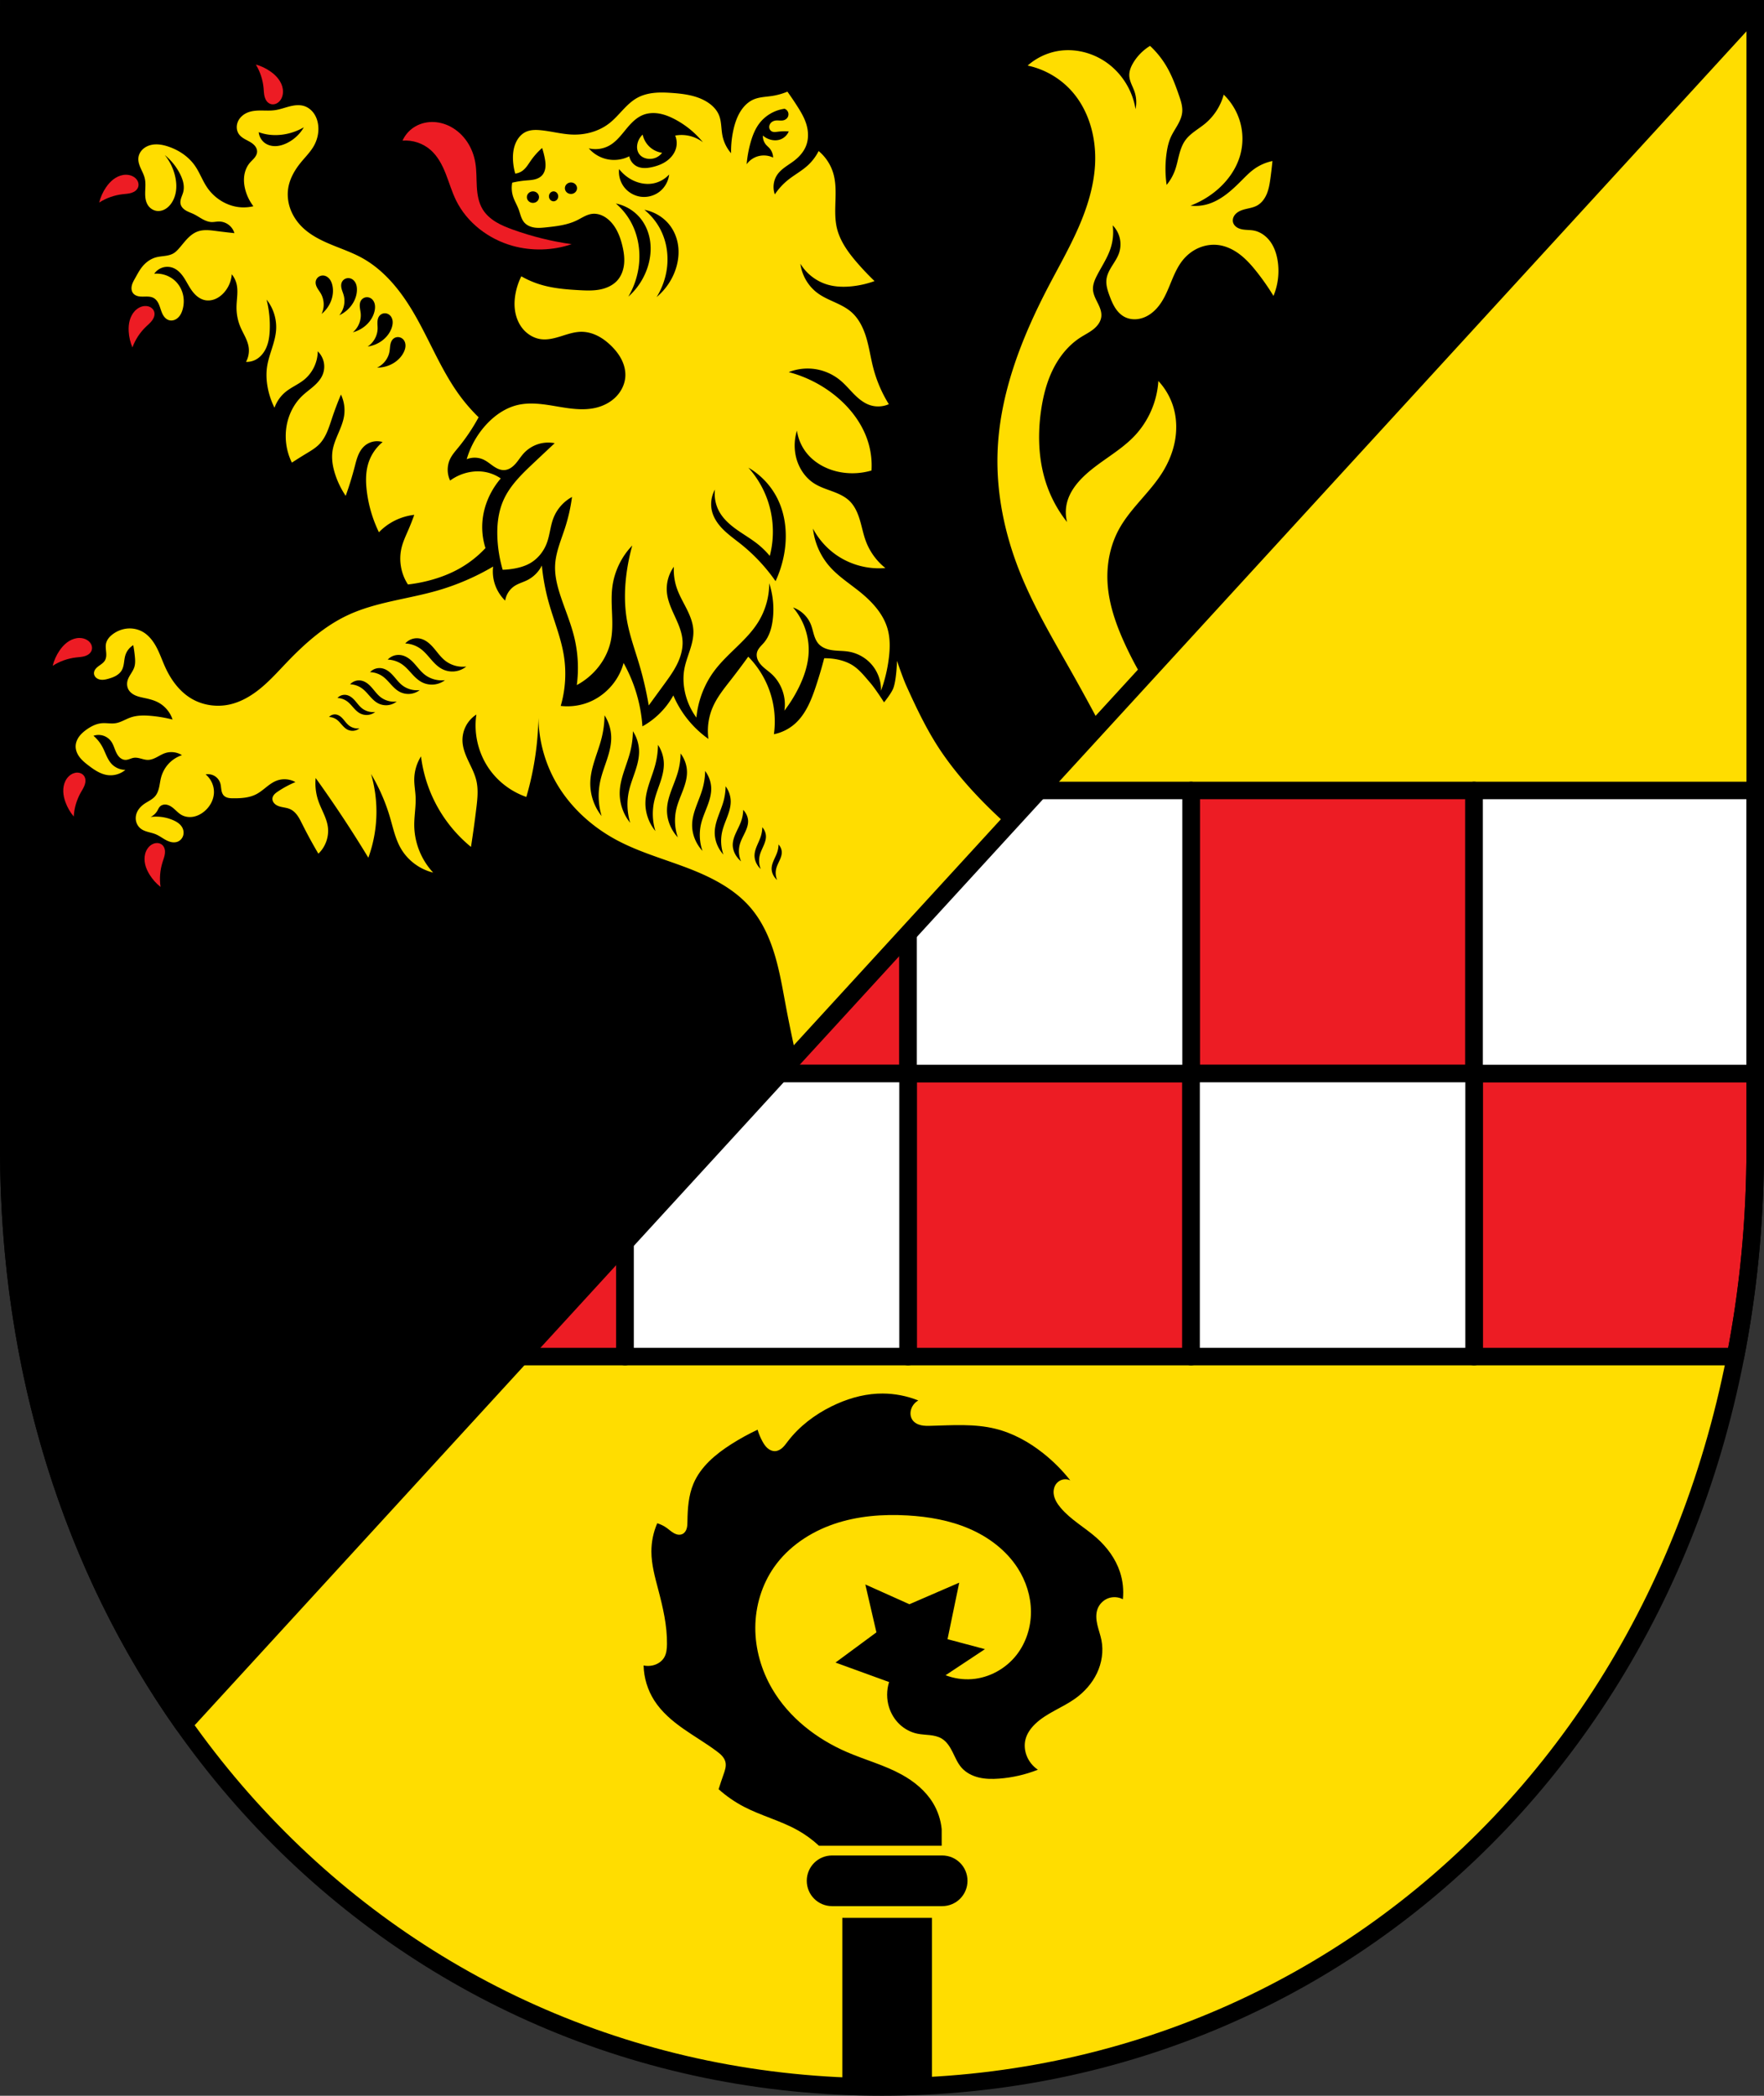 <?xml version="1.0" encoding="UTF-8" standalone="no"?>
<!-- Created with Inkscape (http://www.inkscape.org/) -->

<svg
   xmlns:dc="http://purl.org/dc/elements/1.1/"
   xmlns:cc="http://creativecommons.org/ns#"
   xmlns:rdf="http://www.w3.org/1999/02/22-rdf-syntax-ns#"
   xmlns:svg="http://www.w3.org/2000/svg"
   xmlns="http://www.w3.org/2000/svg"
   xmlns:sodipodi="http://sodipodi.sourceforge.net/DTD/sodipodi-0.dtd"
   xmlns:inkscape="http://www.inkscape.org/namespaces/inkscape"
   width="133.037mm"
   height="158.029mm"
   viewBox="0 0 133.037 158.029"
   version="1.1"
   id="svg865"
   inkscape:version="0.92.5 (2060ec1f9f, 2020-04-08)"
   sodipodi:docname="DEU_Belgweiler_COA.svg">
  <rect x="0" y="0" width="133.037" height="158.029" fill="#333333" stroke="none"/>
  <defs
     id="defs859">
    <inkscape:path-effect
       effect="spiro"
       id="path-effect3553"
       is_visible="true" />
    <inkscape:path-effect
       effect="spiro"
       id="path-effect3548"
       is_visible="true" />
    <inkscape:path-effect
       effect="spiro"
       id="path-effect3543"
       is_visible="true" />
    <inkscape:path-effect
       effect="spiro"
       id="path-effect3538"
       is_visible="true" />
    <inkscape:path-effect
       effect="spiro"
       id="path-effect3489"
       is_visible="true" />
    <inkscape:path-effect
       effect="spiro"
       id="path-effect3484"
       is_visible="true" />
    <inkscape:path-effect
       effect="spiro"
       id="path-effect3480"
       is_visible="true" />
    <inkscape:path-effect
       effect="spiro"
       id="path-effect3333"
       is_visible="true" />
    <inkscape:path-effect
       effect="spiro"
       id="path-effect3175"
       is_visible="true" />
    <inkscape:path-effect
       effect="spiro"
       id="path-effect3171"
       is_visible="true" />
    <inkscape:path-effect
       effect="spiro"
       id="path-effect3087"
       is_visible="true" />
    <inkscape:path-effect
       effect="spiro"
       id="path-effect3082"
       is_visible="true" />
    <inkscape:path-effect
       effect="spiro"
       id="path-effect3078"
       is_visible="true" />
    <inkscape:path-effect
       effect="spiro"
       id="path-effect3014"
       is_visible="true" />
    <inkscape:path-effect
       effect="spiro"
       id="path-effect2983"
       is_visible="true" />
    <inkscape:path-effect
       effect="spiro"
       id="path-effect2927"
       is_visible="true" />
    <inkscape:path-effect
       effect="spiro"
       id="path-effect2906"
       is_visible="true" />
    <inkscape:path-effect
       effect="spiro"
       id="path-effect3644"
       is_visible="true" />
    <inkscape:path-effect
       effect="spiro"
       id="path-effect3636"
       is_visible="true" />
    <inkscape:path-effect
       effect="spiro"
       id="path-effect3544"
       is_visible="true" />
    <inkscape:path-effect
       effect="spiro"
       id="path-effect3466"
       is_visible="true" />
    <inkscape:path-effect
       effect="spiro"
       id="path-effect3544-2"
       is_visible="true" />
    <inkscape:path-effect
       effect="spiro"
       id="path-effect3644-8"
       is_visible="true" />
    <inkscape:path-effect
       effect="spiro"
       id="path-effect3644-3"
       is_visible="true" />
    <inkscape:path-effect
       effect="spiro"
       id="path-effect3636-0"
       is_visible="true" />
    <inkscape:path-effect
       effect="spiro"
       id="path-effect1727-0-1"
       is_visible="true" />
    <inkscape:path-effect
       effect="spiro"
       id="path-effect1731-8-3"
       is_visible="true" />
    <inkscape:path-effect
       effect="spiro"
       id="path-effect1727-3"
       is_visible="true" />
    <inkscape:path-effect
       effect="spiro"
       id="path-effect1731-7"
       is_visible="true" />
    <inkscape:path-effect
       effect="spiro"
       id="path-effect841-8"
       is_visible="true" />
    <inkscape:path-effect
       effect="skeletal"
       id="path-effect6414"
       is_visible="true"
       lpeversion="1"
       pattern="m 26507.414,27761.564 c 0,-13.157 10.678,-23.835 23.835,-23.835 13.157,0 23.835,10.678 23.835,23.835 0,13.157 -10.678,23.835 -23.835,23.835 -13.157,0 -23.835,-10.678 -23.835,-23.835 z"
       copytype="single_stretched"
       prop_scale="0.08"
       scale_y_rel="false"
       spacing="0"
       normal_offset="0"
       tang_offset="0"
       prop_units="false"
       vertical_pattern="false"
       hide_knot="false"
       fuse_tolerance="0" />
    <inkscape:path-effect
       effect="spiro"
       id="path-effect2927-0"
       is_visible="true" />
    <inkscape:path-effect
       effect="spiro"
       id="path-effect2983-6"
       is_visible="true" />
    <inkscape:path-effect
       effect="spiro"
       id="path-effect2983-2"
       is_visible="true" />
    <inkscape:path-effect
       effect="spiro"
       id="path-effect2983-64"
       is_visible="true" />
    <inkscape:path-effect
       effect="spiro"
       id="path-effect2983-3"
       is_visible="true" />
    <inkscape:path-effect
       effect="spiro"
       id="path-effect2983-4"
       is_visible="true" />
    <inkscape:path-effect
       effect="spiro"
       id="path-effect3087-9"
       is_visible="true" />
    <inkscape:path-effect
       effect="spiro"
       id="path-effect3087-91"
       is_visible="true" />
    <inkscape:path-effect
       effect="spiro"
       id="path-effect3087-8"
       is_visible="true" />
    <inkscape:path-effect
       effect="spiro"
       id="path-effect3087-4"
       is_visible="true" />
    <inkscape:path-effect
       effect="spiro"
       id="path-effect3175-4"
       is_visible="true" />
    <inkscape:path-effect
       effect="spiro"
       id="path-effect3175-4-4"
       is_visible="true" />
    <inkscape:path-effect
       effect="spiro"
       id="path-effect3175-4-4-2"
       is_visible="true" />
    <inkscape:path-effect
       effect="spiro"
       id="path-effect3175-4-4-2-3"
       is_visible="true" />
    <inkscape:path-effect
       effect="spiro"
       id="path-effect3175-4-4-2-3-0"
       is_visible="true" />
    <inkscape:path-effect
       effect="spiro"
       id="path-effect3175-4-4-2-3-0-6"
       is_visible="true" />
    <inkscape:path-effect
       effect="spiro"
       id="path-effect3175-4-4-2-3-0-6-5"
       is_visible="true" />
    <inkscape:path-effect
       effect="spiro"
       id="path-effect3175-4-4-2-3-0-6-5-8"
       is_visible="true" />
    <inkscape:path-effect
       effect="spiro"
       id="path-effect3333-7"
       is_visible="true" />
    <inkscape:path-effect
       effect="spiro"
       id="path-effect3333-7-4"
       is_visible="true" />
    <inkscape:path-effect
       effect="spiro"
       id="path-effect3333-7-4-0"
       is_visible="true" />
    <inkscape:path-effect
       effect="spiro"
       id="path-effect3333-7-4-0-6"
       is_visible="true" />
    <inkscape:path-effect
       effect="spiro"
       id="path-effect3333-7-4-0-6-8"
       is_visible="true" />
    <inkscape:path-effect
       effect="spiro"
       id="path-effect3489-1"
       is_visible="true" />
  </defs>
  <sodipodi:namedview
     id="base"
     pagecolor="#ffffff"
     bordercolor="#666666"
     borderopacity="1.0"
     inkscape:pageopacity="0.0"
     inkscape:pageshadow="2"
     inkscape:zoom="1.3276963"
     inkscape:cx="251.4085"
     inkscape:cy="298.63758"
     inkscape:document-units="mm"
     inkscape:current-layer="layer1"
     showgrid="false"
     inkscape:window-width="1920"
     inkscape:window-height="1046"
     inkscape:window-x="-11"
     inkscape:window-y="-11"
     inkscape:window-maximized="1"
     fit-margin-top="0"
     fit-margin-left="0"
     fit-margin-right="0"
     fit-margin-bottom="0"
     inkscape:snap-global="false"
     inkscape:snap-midpoints="true"
     inkscape:snap-smooth-nodes="true" />
  <g
     inkscape:label="Ebene 1"
     inkscape:groupmode="layer"
     id="layer1"
     transform="translate(-7.151,170.728)">
    <path
       style="opacity:1;fill:#ffdd00;fill-opacity:1;fill-rule:evenodd;stroke:none;stroke-width:1.323;stroke-linecap:round;stroke-linejoin:miter;stroke-miterlimit:4;stroke-dasharray:none;stroke-opacity:1;paint-order:fill markers stroke"
       d="m 7.813,-170.066 v 85.912 c 0,41.282 29.372,70.794 65.857,70.794 36.485,0 65.857,-29.511 65.857,-70.794 v -85.912 z"
       id="rect953-9-2"
       inkscape:connector-curvature="0"
       sodipodi:nodetypes="cssscc" />
    <g
       id="g2898">
      <path
         id="rect2773-9"
         d="m 54.291,-111.124 v 21.344 h 21.344 v -21.344 z m 21.344,21.344 v 21.344 H 96.979 v -21.344 z m 21.344,0 h 21.344 v -21.344 H 96.979 Z m 21.344,0 v 21.344 h 19.709 c 0.976,-5.007 1.494,-10.257 1.494,-15.717 v -5.627 z m -64.032,0 H 32.947 v 21.344 h 21.344 z"
         style="opacity:1;fill:#ed1c24;fill-opacity:1;fill-rule:evenodd;stroke:#000000;stroke-width:1.323;stroke-linecap:round;stroke-linejoin:round;stroke-miterlimit:4;stroke-dasharray:none;stroke-dashoffset:0;stroke-opacity:1;paint-order:normal"
         inkscape:connector-curvature="0" />
      <path
         id="rect2773-0-8"
         d="m 32.947,-111.124 v 21.344 h 21.344 v -21.344 z m 21.344,21.344 v 21.344 h 21.344 v -21.344 z m 21.344,0 H 96.979 v -21.344 H 75.635 Z m 21.344,0 v 21.344 h 21.344 v -21.344 z m 21.344,0 h 21.204 v -21.344 H 118.323 Z"
         style="opacity:1;fill:#ffffff;fill-opacity:1;fill-rule:evenodd;stroke:#000000;stroke-width:1.323;stroke-linecap:round;stroke-linejoin:round;stroke-miterlimit:4;stroke-dasharray:none;stroke-dashoffset:0;stroke-opacity:1;paint-order:normal"
         inkscape:connector-curvature="0" />
    </g>
    <path
       style="fill:#000000;stroke:none;stroke-width:1.323;stroke-linecap:butt;stroke-linejoin:round;stroke-miterlimit:4;stroke-dasharray:none;stroke-opacity:1"
       d="m 7.813,-170.066 v 85.913 c 0,16.852 4.896,31.74 13.171,43.462 L 139.527,-170.066 Z"
       id="path2740-9"
       inkscape:connector-curvature="0" />
    <path
       style="fill:#ffdd00;fill-opacity:1;stroke:none;stroke-width:1px;stroke-linecap:butt;stroke-linejoin:miter;stroke-opacity:1"
       d="M 327.299 13.055 C 325.379 14.223 323.743 15.857 322.574 17.777 C 321.868 18.938 321.32 20.258 321.395 21.615 C 321.437 22.396 321.684 23.151 321.979 23.875 C 322.273 24.599 322.616 25.303 322.869 26.043 C 323.419 27.648 323.524 29.404 323.166 31.062 C 322.335 25.77 319.28 20.861 314.898 17.777 C 310.912 14.972 305.826 13.693 301.023 14.529 C 297.861 15.08 294.861 16.529 292.463 18.662 C 297.059 19.632 301.343 22.036 304.566 25.453 C 309.834 31.036 312.043 39.041 311.652 46.707 C 311.333 52.967 309.424 59.054 306.908 64.795 C 304.392 70.536 301.268 75.987 298.367 81.543 C 290.682 96.265 284.459 112.178 283.902 128.775 C 283.517 140.256 285.88 151.746 290.102 162.43 C 294.051 172.426 299.58 181.705 304.861 191.066 C 307.755 196.196 310.576 201.366 313.332 206.57 L 325.465 193.328 C 323.54 190.111 321.782 186.795 320.213 183.391 C 317.629 177.783 315.522 171.843 315.195 165.678 C 314.92 160.485 315.955 155.188 318.441 150.621 C 321.704 144.63 327.237 140.177 330.84 134.385 C 332.497 131.721 333.733 128.781 334.336 125.703 C 334.939 122.625 334.9 119.407 334.088 116.377 C 333.293 113.411 331.758 110.648 329.66 108.406 C 329.315 114.199 326.864 119.844 322.869 124.053 C 318.525 128.63 312.588 131.415 308.109 135.861 C 306.109 137.847 304.389 140.219 303.682 142.947 C 303.207 144.777 303.207 146.725 303.682 148.555 C 301.289 145.539 299.387 142.135 298.072 138.518 C 295.552 131.581 295.232 123.975 296.301 116.672 C 296.886 112.671 297.89 108.7 299.688 105.078 C 301.485 101.456 304.113 98.187 307.52 96.008 C 308.738 95.228 310.051 94.59 311.18 93.686 C 311.744 93.234 312.259 92.715 312.66 92.113 C 313.061 91.511 313.345 90.822 313.424 90.104 C 313.498 89.431 313.393 88.747 313.195 88.1 C 312.998 87.452 312.709 86.835 312.408 86.229 C 311.807 85.015 311.142 83.779 311.062 82.428 C 310.977 80.979 311.575 79.583 312.242 78.295 C 313.56 75.751 315.201 73.346 316.08 70.619 C 316.753 68.533 316.955 66.298 316.67 64.125 C 317.677 65.146 318.39 66.455 318.701 67.855 C 319.012 69.256 318.922 70.744 318.441 72.096 C 317.982 73.39 317.188 74.534 316.465 75.701 C 315.741 76.869 315.067 78.114 314.898 79.477 C 314.7 81.082 315.219 82.683 315.785 84.199 C 316.215 85.349 316.68 86.496 317.334 87.535 C 317.988 88.574 318.844 89.509 319.918 90.104 C 320.834 90.611 321.888 90.855 322.936 90.85 C 323.983 90.844 325.023 90.591 325.977 90.158 C 327.884 89.292 329.407 87.73 330.545 85.971 C 331.78 84.061 332.596 81.919 333.467 79.818 C 334.337 77.718 335.289 75.614 336.744 73.867 C 337.953 72.417 339.499 71.241 341.238 70.508 C 342.978 69.774 344.909 69.489 346.781 69.734 C 349.045 70.031 351.162 71.088 352.967 72.486 C 354.772 73.885 356.29 75.618 357.705 77.41 C 359.415 79.575 360.992 81.843 362.428 84.199 C 363.738 81.048 364.152 77.531 363.609 74.162 C 363.3 72.245 362.673 70.35 361.539 68.773 C 360.405 67.197 358.727 65.961 356.818 65.602 C 355.704 65.391 354.548 65.48 353.438 65.248 C 352.882 65.132 352.338 64.933 351.879 64.6 C 351.42 64.266 351.051 63.79 350.914 63.24 C 350.822 62.87 350.837 62.477 350.938 62.109 C 351.038 61.742 351.223 61.4 351.463 61.104 C 351.943 60.511 352.625 60.109 353.338 59.84 C 354.764 59.301 356.361 59.236 357.705 58.516 C 359.016 57.813 359.952 56.545 360.523 55.172 C 361.095 53.799 361.336 52.313 361.543 50.84 C 361.777 49.172 361.973 47.499 362.133 45.822 C 360.22 46.217 358.393 47.028 356.818 48.184 C 355.638 49.05 354.606 50.1 353.572 51.137 C 352.079 52.634 350.565 54.12 348.871 55.387 C 347.177 56.653 345.29 57.7 343.24 58.221 C 341.798 58.587 340.288 58.687 338.811 58.516 C 341.251 57.59 343.55 56.291 345.602 54.678 C 349.05 51.966 351.821 48.282 352.98 44.051 C 353.796 41.073 353.793 37.877 352.98 34.898 C 352.158 31.883 350.508 29.097 348.258 26.928 C 347.395 30.142 345.509 33.076 342.943 35.195 C 341.051 36.759 338.769 37.926 337.336 39.918 C 336.45 41.15 335.952 42.617 335.568 44.086 C 335.185 45.554 334.901 47.052 334.383 48.479 C 333.838 49.977 333.036 51.381 332.021 52.611 C 331.581 49.582 331.581 46.49 332.021 43.461 C 332.242 41.944 332.577 40.432 333.203 39.033 C 333.738 37.839 334.475 36.748 335.119 35.609 C 335.763 34.47 336.323 33.25 336.449 31.947 C 336.605 30.34 336.091 28.751 335.564 27.225 C 334.586 24.386 333.535 21.55 332.021 18.957 C 330.746 16.772 329.15 14.778 327.299 13.055 z M 224.096 26.082 C 222.673 26.671 221.179 27.086 219.656 27.314 C 217.912 27.577 216.095 27.604 214.475 28.301 C 212.453 29.17 210.975 30.999 210.035 32.988 C 209.406 34.32 208.984 35.741 208.678 37.182 C 208.229 39.287 208.022 41.444 208.061 43.596 C 206.816 42.164 205.956 40.401 205.594 38.539 C 205.218 36.609 205.36 34.559 204.607 32.742 C 203.962 31.184 202.703 29.941 201.277 29.041 C 198.337 27.186 194.755 26.698 191.287 26.451 C 189.608 26.332 187.918 26.259 186.242 26.424 C 184.567 26.59 182.899 27.003 181.42 27.807 C 179.829 28.672 178.509 29.955 177.268 31.273 C 176.026 32.592 174.83 33.97 173.402 35.084 C 170.462 37.378 166.645 38.421 162.918 38.291 C 159.888 38.186 156.931 37.349 153.914 37.057 C 152.454 36.915 150.919 36.915 149.598 37.551 C 148.198 38.224 147.195 39.555 146.637 41.004 C 146.036 42.563 145.901 44.271 146.021 45.938 C 146.106 47.106 146.311 48.265 146.637 49.391 C 147.342 49.312 148.028 49.055 148.611 48.65 C 149.673 47.913 150.338 46.751 151.078 45.691 C 151.997 44.375 153.077 43.17 154.285 42.113 C 154.59 43.042 154.838 43.991 155.025 44.951 C 155.196 45.826 155.317 46.721 155.221 47.607 C 155.124 48.494 154.793 49.378 154.162 50.008 C 153.588 50.581 152.806 50.909 152.014 51.084 C 151.221 51.259 150.406 51.294 149.598 51.365 C 148.311 51.479 147.031 51.683 145.773 51.98 C 145.528 53.289 145.615 54.66 146.021 55.928 C 146.432 57.209 147.157 58.368 147.625 59.629 C 147.861 60.264 148.029 60.921 148.258 61.559 C 148.486 62.196 148.781 62.82 149.229 63.328 C 149.967 64.166 151.071 64.611 152.178 64.764 C 153.284 64.916 154.407 64.803 155.518 64.686 C 158.469 64.373 161.484 64.011 164.152 62.711 C 164.86 62.366 165.535 61.96 166.24 61.609 C 166.945 61.259 167.688 60.962 168.469 60.861 C 169.369 60.745 170.293 60.895 171.135 61.234 C 171.977 61.572 172.739 62.092 173.402 62.711 C 175.395 64.568 176.462 67.218 177.104 69.865 C 177.51 71.543 177.772 73.276 177.621 74.996 C 177.47 76.716 176.882 78.432 175.746 79.732 C 174.471 81.193 172.597 82.031 170.691 82.391 C 168.786 82.751 166.829 82.675 164.893 82.57 C 161.15 82.367 157.377 82.057 153.791 80.967 C 151.902 80.393 150.077 79.605 148.363 78.623 C 147.624 80.105 147.085 81.686 146.762 83.311 C 146.427 84.997 146.326 86.74 146.584 88.439 C 146.842 90.139 147.466 91.796 148.488 93.178 C 149.785 94.93 151.754 96.214 153.914 96.508 C 155.873 96.775 157.847 96.243 159.734 95.654 C 161.622 95.065 163.531 94.406 165.508 94.41 C 167.092 94.414 168.661 94.851 170.076 95.562 C 171.492 96.274 172.761 97.252 173.896 98.357 C 175.086 99.515 176.143 100.827 176.889 102.311 C 177.634 103.794 178.059 105.458 177.967 107.115 C 177.846 109.278 176.833 111.348 175.316 112.895 C 173.8 114.441 171.806 115.477 169.703 115.996 C 166.042 116.9 162.196 116.275 158.479 115.643 C 154.761 115.01 150.921 114.375 147.254 115.256 C 143.924 116.056 140.977 118.073 138.621 120.559 C 135.923 123.406 133.917 126.906 132.824 130.674 C 134.351 130.047 136.14 130.092 137.633 130.797 C 138.648 131.276 139.506 132.028 140.434 132.66 C 140.898 132.976 141.385 133.265 141.908 133.469 C 142.431 133.672 142.994 133.791 143.555 133.758 C 144.171 133.72 144.768 133.503 145.295 133.182 C 145.822 132.861 146.281 132.44 146.693 131.98 C 147.517 131.062 148.156 129.99 148.98 129.072 C 150.071 127.858 151.481 126.932 153.029 126.416 C 154.577 125.9 156.26 125.794 157.861 126.111 C 155.842 127.997 153.828 129.888 151.818 131.785 C 148.522 134.896 145.159 138.133 143.307 142.27 C 141.745 145.758 141.367 149.676 141.58 153.492 C 141.743 156.414 142.241 159.318 143.061 162.127 C 144.219 162.093 145.375 161.969 146.514 161.756 C 148.016 161.474 149.503 161.033 150.832 160.277 C 153.06 159.011 154.754 156.885 155.641 154.48 C 156.48 152.204 156.623 149.714 157.492 147.449 C 158.472 144.894 160.388 142.71 162.795 141.406 C 162.401 144.377 161.74 147.31 160.822 150.162 C 159.697 153.658 158.172 157.102 157.984 160.77 C 157.828 163.832 158.62 166.863 159.588 169.773 C 160.861 173.599 162.452 177.328 163.412 181.244 C 164.506 185.709 164.759 190.379 164.152 194.936 C 166.305 193.784 168.24 192.227 169.826 190.371 C 171.733 188.141 173.136 185.466 173.773 182.602 C 174.902 177.531 173.615 172.215 174.266 167.061 C 174.823 162.643 176.846 158.423 179.939 155.221 C 179.308 157.49 178.813 159.798 178.459 162.127 C 177.727 166.945 177.603 171.884 178.459 176.682 C 179.209 180.888 180.698 184.92 181.914 189.016 C 183.056 192.861 183.962 196.776 184.627 200.732 C 186.065 198.758 187.503 196.785 188.943 194.812 C 190.302 192.951 191.67 191.078 192.691 189.012 C 193.713 186.946 194.38 184.656 194.248 182.355 C 194.109 179.947 193.114 177.681 192.109 175.488 C 191.104 173.296 190.058 171.063 189.807 168.664 C 189.535 166.068 190.253 163.38 191.781 161.264 C 191.664 163.349 191.959 165.456 192.645 167.43 C 193.352 169.466 194.459 171.336 195.424 173.264 C 196.389 175.192 197.227 177.241 197.33 179.395 C 197.421 181.301 196.931 183.187 196.344 185.004 C 195.757 186.82 195.067 188.615 194.74 190.496 C 194.429 192.287 194.455 194.127 194.74 195.922 C 195.214 198.898 196.408 201.757 198.193 204.186 C 198.442 201.606 199.069 199.063 200.045 196.662 C 200.844 194.696 201.876 192.825 203.127 191.111 C 206.879 185.974 212.501 182.347 215.832 176.928 C 217.848 173.648 218.929 169.801 218.916 165.951 C 220.016 169.315 220.356 172.924 219.902 176.434 C 219.605 178.737 218.931 181.07 217.436 182.848 C 217.072 183.28 216.665 183.673 216.303 184.105 C 215.94 184.538 215.619 185.02 215.463 185.562 C 215.282 186.192 215.336 186.874 215.551 187.492 C 215.766 188.11 216.136 188.667 216.57 189.156 C 217.439 190.135 218.56 190.851 219.531 191.729 C 222.399 194.317 223.84 198.398 223.232 202.213 C 224.858 200.103 226.265 197.827 227.426 195.43 C 228.905 192.374 229.99 189.077 230.139 185.686 C 230.341 181.056 228.72 176.371 225.699 172.857 C 227.967 173.641 229.86 175.442 230.756 177.668 C 231.131 178.6 231.336 179.59 231.625 180.553 C 231.914 181.515 232.302 182.474 232.977 183.219 C 233.488 183.783 234.147 184.202 234.852 184.49 C 235.556 184.779 236.307 184.941 237.062 185.039 C 238.573 185.235 240.109 185.179 241.609 185.438 C 244.181 185.881 246.579 187.277 248.236 189.293 C 249.894 191.309 250.8 193.93 250.738 196.539 C 251.821 193.552 252.566 190.443 252.957 187.289 C 253.304 184.493 253.366 181.609 252.588 178.9 C 251.344 174.571 248.086 171.111 244.57 168.295 C 241.673 165.974 238.5 163.939 236.061 161.141 C 233.455 158.152 231.795 154.352 231.373 150.41 C 232.95 153.402 235.255 156.005 238.033 157.934 C 242.062 160.73 247.085 162.063 251.971 161.633 C 249.476 159.647 247.535 156.973 246.42 153.986 C 245.689 152.028 245.311 149.957 244.709 147.955 C 244.107 145.953 243.243 143.963 241.734 142.516 C 240.387 141.222 238.626 140.458 236.875 139.807 C 235.124 139.156 233.32 138.582 231.742 137.582 C 228.961 135.819 227.091 132.792 226.439 129.564 C 225.97 127.24 226.098 124.798 226.809 122.535 C 227.126 124.767 228.029 126.912 229.4 128.701 C 231.762 131.784 235.443 133.705 239.268 134.375 C 242.173 134.884 245.194 134.713 248.023 133.881 C 248.187 131.267 247.894 128.626 247.16 126.111 C 245.589 120.729 242.031 116.06 237.664 112.543 C 233.798 109.429 229.268 107.144 224.467 105.883 C 226.885 104.929 229.558 104.637 232.125 105.047 C 234.692 105.457 237.142 106.567 239.143 108.227 C 240.559 109.402 241.74 110.831 243.035 112.139 C 244.33 113.447 245.789 114.664 247.531 115.258 C 249.286 115.856 251.264 115.764 252.957 115.01 C 250.965 111.807 249.463 108.302 248.518 104.65 C 247.789 101.838 247.39 98.945 246.564 96.16 C 245.739 93.375 244.427 90.635 242.227 88.738 C 240.849 87.551 239.189 86.75 237.535 85.994 C 235.881 85.239 234.199 84.508 232.73 83.436 C 230.037 81.468 228.208 78.359 227.797 75.049 C 229.501 77.872 232.283 80.026 235.443 80.969 C 237.709 81.645 240.123 81.709 242.475 81.461 C 244.662 81.23 246.819 80.733 248.887 79.982 C 247.211 78.368 245.605 76.678 244.076 74.924 C 241.483 71.949 239.048 68.655 238.156 64.811 C 237.572 62.293 237.684 59.673 237.764 57.09 C 237.844 54.507 237.884 51.876 237.17 49.393 C 236.453 46.901 234.972 44.634 232.977 42.979 C 232.182 44.56 231.088 45.99 229.77 47.172 C 228.06 48.704 226.005 49.8 224.219 51.242 C 222.787 52.399 221.535 53.777 220.52 55.312 C 219.83 53.452 220.116 51.26 221.26 49.639 C 221.861 48.787 222.668 48.104 223.512 47.492 C 224.356 46.88 225.244 46.332 226.068 45.693 C 227.497 44.587 228.741 43.182 229.4 41.5 C 230.196 39.469 230.083 37.158 229.4 35.086 C 228.835 33.37 227.904 31.8 226.934 30.275 C 226.027 28.851 225.08 27.453 224.096 26.082 z M 84.443 29.941 C 83.738 29.983 83.029 30.119 82.346 30.295 C 80.978 30.647 79.644 31.151 78.246 31.35 C 76.976 31.53 75.687 31.454 74.404 31.447 C 73.122 31.44 71.815 31.511 70.615 31.965 C 69.385 32.43 68.29 33.326 67.746 34.523 C 67.474 35.122 67.343 35.788 67.391 36.443 C 67.439 37.099 67.667 37.744 68.062 38.27 C 68.435 38.765 68.943 39.144 69.475 39.463 C 70.006 39.782 70.568 40.046 71.104 40.357 C 71.639 40.669 72.155 41.033 72.547 41.514 C 72.938 41.994 73.198 42.604 73.166 43.223 C 73.133 43.867 72.793 44.46 72.381 44.957 C 71.969 45.454 71.479 45.881 71.064 46.375 C 70.184 47.424 69.67 48.756 69.5 50.115 C 69.33 51.475 69.494 52.863 69.863 54.182 C 70.319 55.807 71.088 57.344 72.115 58.684 C 70.939 58.966 69.72 59.069 68.514 58.984 C 64.667 58.716 61.053 56.483 58.906 53.279 C 57.596 51.324 56.805 49.052 55.453 47.125 C 53.653 44.559 50.916 42.73 47.947 41.723 C 46.291 41.16 44.483 40.841 42.795 41.297 C 41.951 41.525 41.153 41.949 40.535 42.568 C 39.917 43.187 39.487 44.006 39.391 44.875 C 39.276 45.9 39.62 46.92 40.037 47.863 C 40.455 48.807 40.956 49.724 41.193 50.729 C 41.492 51.995 41.352 53.316 41.32 54.617 C 41.304 55.268 41.315 55.923 41.424 56.564 C 41.532 57.206 41.741 57.838 42.094 58.385 C 42.686 59.304 43.705 59.949 44.795 60.035 C 45.565 60.096 46.344 59.885 47.014 59.5 C 47.683 59.114 48.248 58.56 48.699 57.934 C 49.462 56.875 49.913 55.611 50.088 54.318 C 50.262 53.026 50.165 51.704 49.898 50.428 C 49.418 48.127 48.38 45.946 46.896 44.123 C 48.708 45.589 50.203 47.445 51.25 49.527 C 51.646 50.316 51.981 51.142 52.162 52.006 C 52.343 52.87 52.367 53.775 52.15 54.631 C 52.004 55.21 51.75 55.755 51.564 56.322 C 51.379 56.89 51.263 57.503 51.4 58.084 C 51.494 58.481 51.704 58.847 51.975 59.152 C 52.245 59.458 52.576 59.707 52.928 59.914 C 53.631 60.329 54.417 60.581 55.152 60.936 C 55.999 61.344 56.775 61.884 57.598 62.338 C 58.421 62.791 59.316 63.164 60.256 63.188 C 60.909 63.203 61.556 63.051 62.209 63.037 C 63.209 63.014 64.213 63.334 65.02 63.926 C 65.826 64.517 66.43 65.38 66.711 66.34 C 65.007 66.16 63.306 65.961 61.607 65.74 C 59.802 65.506 57.91 65.254 56.203 65.889 C 55.044 66.319 54.064 67.131 53.215 68.029 C 52.366 68.928 51.629 69.926 50.801 70.844 C 50.396 71.293 49.964 71.725 49.449 72.043 C 48.701 72.505 47.818 72.697 46.947 72.82 C 46.076 72.944 45.193 73.007 44.346 73.244 C 42.797 73.678 41.444 74.689 40.441 75.947 C 39.67 76.915 39.097 78.021 38.49 79.1 C 38.108 79.78 37.705 80.462 37.521 81.221 C 37.43 81.6 37.396 81.996 37.449 82.383 C 37.503 82.769 37.648 83.146 37.891 83.451 C 38.212 83.854 38.688 84.114 39.186 84.25 C 39.683 84.386 40.203 84.407 40.719 84.402 C 41.234 84.399 41.75 84.368 42.264 84.404 C 42.778 84.442 43.295 84.55 43.744 84.803 C 44.32 85.126 44.748 85.668 45.053 86.254 C 45.358 86.84 45.551 87.477 45.762 88.104 C 45.972 88.73 46.203 89.356 46.572 89.904 C 46.941 90.452 47.464 90.921 48.098 91.107 C 48.546 91.239 49.033 91.222 49.48 91.088 C 49.928 90.953 50.335 90.702 50.676 90.383 C 51.358 89.744 51.759 88.858 52 87.955 C 52.344 86.667 52.392 85.296 52.113 83.992 C 51.835 82.688 51.228 81.452 50.35 80.449 C 48.767 78.641 46.286 77.662 43.895 77.898 C 44.467 77.057 45.333 76.418 46.307 76.121 C 47.28 75.824 48.354 75.868 49.299 76.246 C 50.476 76.716 51.404 77.662 52.133 78.699 C 52.862 79.736 53.423 80.881 54.102 81.951 C 54.6 82.738 55.167 83.49 55.863 84.109 C 56.56 84.728 57.393 85.212 58.305 85.404 C 59.295 85.613 60.343 85.469 61.275 85.076 C 62.208 84.683 63.028 84.051 63.709 83.303 C 65.015 81.867 65.822 79.985 65.961 78.049 C 66.602 78.836 67.067 79.765 67.312 80.75 C 67.847 82.895 67.336 85.145 67.312 87.355 C 67.292 89.252 67.64 91.155 68.363 92.908 C 69.171 94.866 70.448 96.67 70.764 98.764 C 70.98 100.196 70.712 101.698 70.014 102.967 C 70.835 103.001 71.664 102.846 72.416 102.516 C 73.985 101.827 75.153 100.409 75.822 98.832 C 76.491 97.255 76.707 95.523 76.77 93.811 C 76.875 90.935 76.569 88.044 75.867 85.254 C 77.812 87.682 78.799 90.857 78.57 93.959 C 78.309 97.512 76.546 100.793 76.018 104.316 C 75.727 106.256 75.817 108.243 76.168 110.172 C 76.538 112.202 77.197 114.179 78.119 116.025 C 78.734 114.275 79.837 112.7 81.271 111.523 C 82.893 110.193 84.892 109.387 86.525 108.07 C 88.938 106.125 90.411 103.064 90.428 99.965 C 91.306 100.813 91.919 101.933 92.158 103.131 C 92.398 104.329 92.264 105.598 91.779 106.719 C 91.219 108.014 90.226 109.073 89.16 109.998 C 88.095 110.923 86.939 111.741 85.926 112.723 C 83.954 114.633 82.578 117.126 81.873 119.779 C 80.831 123.704 81.264 128.001 83.072 131.637 C 84.408 130.762 85.761 129.912 87.127 129.086 C 88.45 128.286 89.804 127.494 90.879 126.383 C 92.794 124.402 93.611 121.641 94.482 119.027 C 95.244 116.743 96.094 114.49 97.033 112.273 C 97.917 114.127 98.235 116.246 97.934 118.277 C 97.674 120.028 96.976 121.678 96.283 123.307 C 95.591 124.935 94.891 126.584 94.631 128.334 C 94.302 130.545 94.696 132.812 95.383 134.939 C 96.087 137.119 97.101 139.198 98.385 141.094 C 99.36 138.382 100.211 135.627 100.936 132.838 C 101.21 131.782 101.469 130.718 101.873 129.705 C 102.277 128.692 102.838 127.725 103.639 126.984 C 104.329 126.346 105.189 125.891 106.105 125.682 C 107.022 125.472 107.993 125.508 108.893 125.783 C 107 127.337 105.573 129.45 104.84 131.787 C 104.039 134.341 104.065 137.085 104.389 139.742 C 104.883 143.8 106.055 147.775 107.842 151.451 C 108.783 150.476 109.844 149.618 110.994 148.9 C 113.079 147.6 115.457 146.772 117.898 146.498 C 117.394 147.917 116.844 149.319 116.248 150.701 C 115.526 152.376 114.733 154.034 114.297 155.805 C 113.422 159.354 114.091 163.257 116.098 166.312 C 118.225 166.068 120.334 165.666 122.402 165.111 C 125.381 164.312 128.28 163.189 130.957 161.658 C 133.626 160.132 136.066 158.203 138.164 155.955 C 137.439 153.684 137.13 151.281 137.262 148.9 C 137.426 145.92 138.278 142.988 139.664 140.344 C 140.452 138.841 141.41 137.428 142.516 136.141 C 140.961 135.07 139.138 134.393 137.262 134.189 C 136.063 134.059 134.846 134.12 133.66 134.34 C 131.66 134.711 129.745 135.537 128.105 136.74 C 127.184 134.829 127.184 132.497 128.105 130.586 C 128.668 129.42 129.535 128.434 130.357 127.434 C 132.581 124.728 134.544 121.809 136.211 118.729 C 134.3 116.874 132.543 114.862 130.959 112.723 C 125.461 105.298 122.177 96.494 117.449 88.557 C 113.839 82.495 109.216 76.802 103.037 73.395 C 100.208 71.835 97.128 70.794 94.146 69.551 C 91.165 68.308 88.216 66.818 85.926 64.539 C 84.5 63.119 83.356 61.407 82.658 59.52 C 81.96 57.632 81.716 55.569 82.023 53.58 C 82.446 50.85 83.878 48.365 85.625 46.225 C 86.912 44.648 88.393 43.204 89.377 41.422 C 90.306 39.739 90.752 37.782 90.578 35.867 C 90.466 34.635 90.095 33.414 89.408 32.385 C 88.721 31.356 87.707 30.53 86.525 30.164 C 85.851 29.955 85.149 29.9 84.443 29.941 z M 223.293 30.949 L 223.293 30.951 C 223.742 31.114 224.114 31.478 224.285 31.924 C 224.457 32.37 224.425 32.889 224.201 33.311 C 223.962 33.761 223.515 34.087 223.021 34.219 C 222.64 34.32 222.238 34.312 221.844 34.293 C 221.449 34.274 221.052 34.247 220.662 34.309 C 220.309 34.365 219.967 34.498 219.678 34.709 C 219.389 34.92 219.155 35.209 219.027 35.543 C 218.9 35.877 218.879 36.254 218.99 36.594 C 219.101 36.934 219.344 37.232 219.662 37.395 C 219.909 37.52 220.192 37.563 220.469 37.562 C 220.746 37.562 221.022 37.521 221.297 37.486 C 222.35 37.353 223.416 37.32 224.475 37.393 C 224.01 38.52 223.013 39.415 221.842 39.754 C 221.167 39.949 220.446 39.967 219.754 39.846 C 218.782 39.675 217.859 39.231 217.121 38.576 C 217.068 39.527 217.401 40.492 218.029 41.207 C 218.312 41.529 218.649 41.799 218.938 42.115 C 219.612 42.853 220.005 43.839 220.025 44.838 C 218.453 44.071 216.542 44.036 214.943 44.746 C 213.969 45.179 213.113 45.875 212.492 46.742 C 212.666 44.687 213.032 42.648 213.582 40.66 C 214.116 38.73 214.838 36.823 216.031 35.215 C 217.75 32.899 220.433 31.323 223.293 30.949 z M 185.357 32.189 C 186.136 32.14 186.924 32.193 187.691 32.334 C 189.227 32.614 190.687 33.219 192.068 33.945 C 195.133 35.558 197.869 37.797 200.057 40.482 C 198.64 39.396 196.927 38.698 195.154 38.484 C 194.159 38.365 193.145 38.396 192.158 38.576 C 192.611 39.658 192.709 40.886 192.432 42.025 C 192.063 43.536 191.057 44.844 189.801 45.762 C 188.545 46.679 187.053 47.231 185.533 47.562 C 184.84 47.714 184.133 47.82 183.424 47.812 C 182.715 47.805 182 47.68 181.357 47.381 C 180.201 46.843 179.33 45.727 179.088 44.475 C 177.147 45.464 174.862 45.759 172.734 45.293 C 170.738 44.856 168.894 43.756 167.561 42.207 C 169.535 42.693 171.692 42.393 173.461 41.389 C 175.595 40.177 177.044 38.083 178.635 36.215 C 179.876 34.757 181.296 33.367 183.082 32.676 C 183.81 32.394 184.579 32.239 185.357 32.189 z M 86.471 36.223 C 85.35 38.168 83.632 39.763 81.609 40.736 C 80.685 41.181 79.69 41.5 78.666 41.566 C 77.642 41.633 76.588 41.436 75.707 40.91 C 74.549 40.218 73.752 38.955 73.625 37.611 C 74.523 37.94 75.456 38.172 76.402 38.305 C 77.724 38.49 79.071 38.48 80.395 38.305 C 82.531 38.022 84.61 37.311 86.471 36.223 z M 182.9 38.303 C 182.194 38.957 181.682 39.82 181.447 40.754 C 181.311 41.294 181.267 41.86 181.35 42.41 C 181.432 42.961 181.646 43.496 181.992 43.932 C 182.483 44.549 183.22 44.942 183.99 45.111 C 184.805 45.29 185.67 45.231 186.453 44.943 C 187.236 44.656 187.933 44.14 188.438 43.477 C 187.283 43.314 186.174 42.839 185.26 42.115 C 184.064 41.168 183.215 39.795 182.9 38.303 z M 176.184 48.105 C 176.926 49.053 177.819 49.883 178.816 50.557 C 180.876 51.947 183.455 52.65 185.896 52.191 C 187.631 51.866 189.25 50.959 190.434 49.65 C 190.231 51.515 189.264 53.285 187.803 54.461 C 186.341 55.637 184.404 56.204 182.539 56.002 C 180.674 55.801 178.903 54.832 177.727 53.371 C 176.55 51.909 175.982 49.971 176.184 48.105 z M 162.494 51.92 A 1.725 1.634 0 0 1 164.219 53.553 A 1.725 1.634 0 0 1 162.494 55.188 A 1.725 1.634 0 0 1 160.77 53.553 A 1.725 1.634 0 0 1 162.494 51.92 z M 151.674 54.461 A 1.725 1.634 0 0 1 153.4 56.094 A 1.725 1.634 0 0 1 151.674 57.729 A 1.725 1.634 0 0 1 149.949 56.094 A 1.725 1.634 0 0 1 151.674 54.461 z M 157.547 54.461 A 1.316 1.407 0 0 1 158.863 55.867 A 1.316 1.407 0 0 1 157.547 57.275 A 1.316 1.407 0 0 1 156.23 55.867 A 1.316 1.407 0 0 1 157.547 54.461 z M 175.275 57.91 C 178.093 58.474 180.69 60.084 182.447 62.357 C 183.866 64.193 184.732 66.429 185.039 68.729 C 185.346 71.028 185.103 73.386 184.443 75.609 C 183.44 78.993 181.466 82.083 178.816 84.414 C 180.405 81.726 181.431 78.708 181.811 75.609 C 182.34 71.29 181.583 66.786 179.451 62.992 C 178.371 61.071 176.951 59.342 175.275 57.91 z M 183.389 59.697 C 186.158 60.226 188.709 61.734 190.436 63.865 C 191.829 65.585 192.683 67.683 192.984 69.838 C 193.286 71.993 193.046 74.203 192.398 76.287 C 191.413 79.459 189.471 82.356 186.867 84.541 C 188.428 82.022 189.437 79.192 189.811 76.287 C 190.331 72.239 189.587 68.017 187.492 64.461 C 186.431 62.66 185.035 61.04 183.389 59.697 z M 91.842 78.402 C 91.978 78.4 92.114 78.409 92.248 78.432 C 92.866 78.542 93.415 78.926 93.803 79.42 C 94.19 79.914 94.428 80.511 94.574 81.121 C 94.93 82.609 94.76 84.199 94.211 85.627 C 93.657 87.068 92.719 88.36 91.521 89.334 C 92.396 87.515 92.311 85.267 91.303 83.52 C 90.986 82.971 90.587 82.472 90.279 81.918 C 89.971 81.364 89.755 80.73 89.85 80.104 C 89.93 79.566 90.246 79.072 90.693 78.764 C 91.029 78.533 91.434 78.41 91.842 78.402 z M 99.223 79.141 C 99.494 79.152 99.763 79.217 100.01 79.33 C 100.58 79.592 101.015 80.102 101.266 80.678 C 101.516 81.253 101.594 81.89 101.582 82.518 C 101.552 84.047 100.987 85.544 100.096 86.787 C 99.196 88.042 97.965 89.057 96.561 89.697 L 96.559 89.697 C 97.863 88.158 98.348 85.961 97.812 84.016 C 97.644 83.405 97.385 82.822 97.227 82.209 C 97.068 81.596 97.019 80.926 97.268 80.344 C 97.481 79.844 97.911 79.445 98.422 79.26 C 98.677 79.167 98.951 79.128 99.223 79.141 z M 104.498 84.574 C 104.905 84.586 105.308 84.72 105.643 84.953 C 106.158 85.312 106.495 85.889 106.641 86.5 C 106.786 87.111 106.752 87.752 106.629 88.367 C 106.329 89.867 105.509 91.242 104.412 92.309 C 103.306 93.385 101.914 94.164 100.418 94.547 C 101.974 93.262 102.838 91.185 102.654 89.176 C 102.597 88.545 102.444 87.927 102.396 87.295 C 102.349 86.663 102.418 85.994 102.766 85.465 C 103.064 85.011 103.558 84.694 104.094 84.602 C 104.228 84.579 104.363 84.57 104.498 84.574 z M 109.418 89.148 C 109.96 89.118 110.511 89.314 110.918 89.674 C 111.389 90.089 111.658 90.701 111.732 91.324 C 111.807 91.947 111.7 92.582 111.508 93.18 C 111.039 94.636 110.067 95.905 108.855 96.84 C 107.633 97.783 106.16 98.4 104.631 98.609 C 106.323 97.51 107.419 95.545 107.467 93.527 C 107.481 92.894 107.399 92.262 107.424 91.629 C 107.449 90.996 107.594 90.341 108 89.855 C 108.348 89.439 108.876 89.179 109.418 89.148 z M 113.418 95.926 C 113.959 95.973 114.476 96.246 114.828 96.66 C 115.235 97.138 115.414 97.785 115.398 98.412 C 115.383 99.04 115.184 99.651 114.908 100.215 C 114.235 101.589 113.092 102.707 111.76 103.459 C 110.415 104.218 108.87 104.617 107.326 104.605 C 109.158 103.76 110.524 101.972 110.859 99.982 C 110.965 99.358 110.975 98.719 111.09 98.096 C 111.205 97.473 111.443 96.845 111.914 96.422 C 112.318 96.059 112.877 95.878 113.418 95.926 z M 212.986 133.068 C 216.484 135.094 219.375 138.153 221.199 141.76 C 223.69 146.686 224.142 152.488 223.115 157.912 C 222.628 160.485 221.823 162.996 220.721 165.371 C 217.964 161.41 214.633 157.848 210.865 154.832 C 209.255 153.543 207.56 152.349 206.074 150.918 C 204.588 149.487 203.298 147.78 202.721 145.799 C 202.093 143.648 202.372 141.248 203.475 139.297 C 203.212 141.455 203.651 143.694 204.707 145.594 C 205.878 147.7 207.743 149.333 209.707 150.729 C 211.671 152.124 213.773 153.329 215.656 154.832 C 216.907 155.83 218.055 156.956 219.078 158.186 C 220.47 152.869 220.203 147.129 218.324 141.965 C 217.135 138.695 215.312 135.657 212.986 133.068 z M 154.209 160.916 C 153.316 162.708 151.827 164.197 150.035 165.09 C 148.859 165.676 147.558 166.014 146.457 166.73 C 145.028 167.66 144.025 169.219 143.773 170.904 C 142.117 169.305 140.958 167.197 140.494 164.941 C 140.243 163.718 140.191 162.452 140.344 161.213 C 135.345 164.161 129.971 166.473 124.393 168.072 C 115.905 170.506 106.891 171.322 98.9 175.078 C 92.259 178.2 86.681 183.196 81.605 188.496 C 79.26 190.945 76.99 193.482 74.389 195.658 C 71.787 197.834 68.809 199.655 65.506 200.422 C 61.795 201.283 57.75 200.724 54.473 198.781 C 51.081 196.771 48.651 193.427 47.02 189.838 C 46.169 187.967 45.509 186.009 44.547 184.193 C 43.585 182.378 42.271 180.672 40.461 179.699 C 39.162 179.001 37.649 178.715 36.182 178.857 C 34.714 179 33.295 179.566 32.111 180.445 C 31.659 180.782 31.237 181.165 30.895 181.613 C 30.552 182.062 30.292 182.577 30.174 183.129 C 30.005 183.918 30.137 184.735 30.207 185.539 C 30.242 185.941 30.262 186.347 30.221 186.748 C 30.18 187.149 30.075 187.548 29.875 187.898 C 29.667 188.263 29.364 188.565 29.037 188.828 C 28.71 189.091 28.357 189.32 28.021 189.572 C 27.686 189.825 27.364 190.106 27.123 190.449 C 26.882 190.793 26.725 191.208 26.744 191.627 C 26.764 192.054 26.969 192.462 27.273 192.762 C 27.578 193.062 27.978 193.257 28.395 193.354 C 29.228 193.546 30.097 193.356 30.918 193.117 C 31.644 192.907 32.367 192.658 33.021 192.279 C 33.676 191.901 34.267 191.386 34.646 190.732 C 35.021 190.088 35.174 189.341 35.283 188.604 C 35.392 187.866 35.462 187.118 35.689 186.408 C 36.064 185.238 36.874 184.212 37.926 183.576 C 38.116 184.613 38.265 185.658 38.373 186.707 C 38.481 187.754 38.544 188.836 38.223 189.838 C 38.001 190.528 37.608 191.147 37.227 191.764 C 36.845 192.38 36.468 193.012 36.285 193.713 C 36.065 194.557 36.152 195.49 36.584 196.248 C 37.027 197.025 37.797 197.572 38.621 197.922 C 39.445 198.271 40.33 198.445 41.205 198.633 C 42.484 198.908 43.768 199.228 44.932 199.826 C 46.894 200.835 48.431 202.645 49.107 204.746 C 47.102 204.236 45.055 203.885 42.994 203.701 C 41.043 203.527 39.031 203.508 37.18 204.148 C 35.719 204.653 34.386 205.56 32.857 205.789 C 31.578 205.981 30.27 205.679 28.98 205.789 C 27.408 205.923 25.945 206.663 24.658 207.578 C 23.853 208.151 23.091 208.804 22.512 209.604 C 21.932 210.403 21.541 211.36 21.527 212.348 C 21.511 213.501 22.008 214.615 22.717 215.525 C 23.425 216.435 24.336 217.167 25.254 217.865 C 26.865 219.09 28.616 220.276 30.621 220.549 C 32.419 220.793 34.31 220.235 35.689 219.057 C 34.247 219.065 32.812 218.458 31.812 217.418 C 31.162 216.741 30.703 215.904 30.309 215.053 C 29.914 214.201 29.575 213.324 29.129 212.498 C 28.487 211.31 27.624 210.242 26.596 209.367 C 27.496 209.055 28.498 209.045 29.404 209.338 C 30.311 209.631 31.117 210.226 31.664 211.006 C 32.33 211.956 32.596 213.124 33.105 214.166 C 33.36 214.687 33.682 215.185 34.117 215.568 C 34.552 215.952 35.109 216.216 35.689 216.225 C 36.101 216.233 36.504 216.111 36.893 215.977 C 37.281 215.842 37.667 215.69 38.074 215.629 C 38.749 215.528 39.434 215.681 40.094 215.855 C 40.753 216.03 41.417 216.23 42.1 216.225 C 42.988 216.217 43.837 215.862 44.625 215.451 C 45.413 215.04 46.176 214.567 47.02 214.287 C 48.592 213.766 50.393 213.991 51.789 214.883 C 50.237 215.389 48.83 216.328 47.766 217.566 C 46.845 218.638 46.182 219.926 45.826 221.293 C 45.594 222.185 45.491 223.105 45.289 224.004 C 45.087 224.903 44.775 225.802 44.188 226.512 C 43.777 227.008 43.247 227.391 42.701 227.732 C 42.155 228.074 41.585 228.38 41.057 228.748 C 40.051 229.448 39.186 230.411 38.82 231.58 C 38.591 232.314 38.566 233.113 38.771 233.854 C 38.977 234.594 39.412 235.273 40.012 235.754 C 40.617 236.239 41.365 236.511 42.111 236.723 C 42.857 236.934 43.62 237.096 44.336 237.395 C 45.388 237.834 46.297 238.555 47.311 239.078 C 47.817 239.34 48.353 239.551 48.916 239.643 C 49.479 239.734 50.071 239.699 50.598 239.48 C 51.305 239.188 51.861 238.566 52.102 237.84 C 52.342 237.113 52.273 236.295 51.939 235.605 C 51.681 235.07 51.273 234.615 50.803 234.25 C 50.333 233.885 49.802 233.606 49.256 233.369 C 47.252 232.501 45.011 232.188 42.846 232.475 C 43.651 232.09 44.335 231.458 44.783 230.686 C 45.019 230.278 45.197 229.826 45.529 229.492 C 45.741 229.279 46.01 229.124 46.297 229.035 C 46.584 228.946 46.888 228.918 47.188 228.945 C 47.786 229 48.352 229.263 48.848 229.604 C 49.839 230.284 50.596 231.281 51.641 231.877 C 52.665 232.461 53.908 232.611 55.066 232.391 C 56.225 232.17 57.301 231.594 58.201 230.832 C 59.738 229.532 60.799 227.626 60.885 225.615 C 60.97 223.624 60.064 221.614 58.518 220.357 C 59.395 220.19 60.334 220.358 61.098 220.822 C 61.861 221.286 62.444 222.042 62.699 222.898 C 62.875 223.486 62.9 224.107 62.996 224.713 C 63.093 225.319 63.276 225.94 63.703 226.381 C 64.037 226.725 64.495 226.93 64.963 227.033 C 65.431 227.137 65.915 227.147 66.395 227.15 C 68.629 227.165 70.944 227.023 72.928 225.996 C 73.957 225.464 74.854 224.714 75.762 223.994 C 76.67 223.274 77.613 222.57 78.693 222.152 C 80.426 221.483 82.454 221.628 84.074 222.537 C 82.325 223.265 80.647 224.169 79.076 225.229 C 78.725 225.465 78.375 225.712 78.09 226.025 C 77.805 226.339 77.585 226.729 77.539 227.15 C 77.51 227.416 77.551 227.688 77.646 227.938 C 77.742 228.187 77.892 228.414 78.074 228.609 C 78.438 229.001 78.927 229.259 79.434 229.43 C 80.447 229.771 81.558 229.791 82.535 230.225 C 83.385 230.602 84.08 231.272 84.625 232.025 C 85.17 232.779 85.58 233.619 85.996 234.451 C 87.433 237.323 88.97 240.146 90.607 242.908 C 92.662 240.975 93.698 238.014 93.297 235.221 C 92.927 232.646 91.455 230.378 90.607 227.918 C 89.888 225.829 89.623 223.584 89.838 221.385 C 92.472 225.05 95.036 228.764 97.525 232.529 C 100.035 236.324 102.47 240.17 104.828 244.061 C 106.348 239.883 107.132 235.438 107.135 230.992 C 107.137 227.356 106.616 223.72 105.596 220.23 C 107.898 224.082 109.71 228.225 110.977 232.529 C 111.859 235.531 112.498 238.657 114.053 241.371 C 116.017 244.8 119.436 247.363 123.277 248.289 C 119.896 244.683 117.935 239.779 117.896 234.836 C 117.875 232.141 118.4 229.458 118.279 226.766 C 118.204 225.096 117.883 223.441 117.896 221.77 C 117.915 219.47 118.589 217.178 119.818 215.234 C 120.436 220.21 122.009 225.065 124.43 229.455 C 126.86 233.863 130.141 237.801 134.039 240.986 C 134.616 237.28 135.129 233.564 135.576 229.84 C 135.884 227.282 136.157 224.662 135.576 222.152 C 135.131 220.229 134.203 218.459 133.359 216.674 C 132.516 214.889 131.737 213.022 131.629 211.051 C 131.546 209.537 131.871 208.002 132.561 206.652 C 133.25 205.302 134.302 204.141 135.576 203.32 C 134.754 208.804 136.166 214.589 139.42 219.078 C 141.986 222.618 145.662 225.342 149.797 226.766 C 151.01 222.613 151.91 218.369 152.486 214.082 C 153 210.262 153.258 206.406 153.256 202.551 C 153.042 209.275 154.651 216.049 157.867 221.957 C 161.844 229.262 168.21 235.147 175.547 239.064 C 181.878 242.444 188.855 244.391 195.561 246.947 C 202.266 249.504 208.928 252.832 213.598 258.281 C 216.829 262.051 218.946 266.667 220.4 271.414 C 221.855 276.161 222.679 281.074 223.59 285.955 C 224.535 291.02 225.586 296.066 226.723 301.092 L 287.129 235.166 C 285.006 233.286 282.937 231.343 280.928 229.342 C 276.3 224.734 271.974 219.803 268.256 214.434 C 264.109 208.445 260.966 201.826 257.969 195.203 C 256.918 192.882 255.285 188.047 255.285 188.047 C 255.285 188.047 255.151 193.355 254.242 195.799 C 253.68 197.312 251.596 199.854 251.596 199.854 C 251.596 199.854 249.162 196.019 247.682 194.309 C 245.979 192.342 244.316 190.16 242.018 188.941 C 239.77 187.749 237.128 187.286 234.562 187.301 C 233.857 190.01 233.062 192.696 232.178 195.352 C 230.86 199.308 229.23 203.369 226.066 206.086 C 224.413 207.506 222.389 208.491 220.252 208.918 C 220.802 204.981 220.44 200.92 219.207 197.141 C 217.951 193.29 215.79 189.738 212.947 186.854 C 211.349 189.071 209.709 191.259 208.027 193.414 C 206.08 195.91 204.051 198.403 202.809 201.314 C 201.614 204.115 201.198 207.244 201.617 210.26 C 199.113 208.485 196.889 206.313 195.057 203.85 C 193.685 202.006 192.532 199.998 191.629 197.885 C 190.423 200.06 188.852 202.033 187.006 203.699 C 185.734 204.847 184.331 205.85 182.832 206.682 C 182.596 203.241 181.944 199.83 180.895 196.545 C 180.02 193.805 178.868 191.153 177.465 188.643 C 176.081 193.924 171.909 198.387 166.732 200.121 C 164.44 200.889 161.978 201.146 159.576 200.867 C 160.925 196.241 161.233 191.313 160.471 186.555 C 159.636 181.347 157.558 176.432 156.146 171.35 C 155.198 167.937 154.549 164.442 154.209 160.916 z M 118.861 181.617 C 119.05 181.628 119.236 181.648 119.422 181.682 C 120.217 181.827 120.963 182.191 121.619 182.664 C 122.275 183.137 122.847 183.716 123.377 184.326 C 124.437 185.547 125.356 186.911 126.613 187.928 C 128.299 189.291 130.55 189.932 132.701 189.66 C 131.747 190.435 130.563 190.923 129.34 191.043 C 128.117 191.164 126.86 190.916 125.773 190.342 C 124.525 189.683 123.538 188.63 122.611 187.564 C 121.685 186.499 120.781 185.389 119.633 184.568 C 118.382 183.674 116.865 183.157 115.328 183.1 C 115.828 182.534 116.476 182.1 117.189 181.854 C 117.724 181.668 118.296 181.588 118.861 181.617 z M 113.65 186.363 C 113.827 186.371 114.004 186.393 114.178 186.422 C 114.923 186.551 115.621 186.875 116.236 187.297 C 116.851 187.719 117.388 188.236 117.885 188.781 C 118.879 189.871 119.741 191.09 120.92 191.998 C 122.5 193.215 124.61 193.786 126.627 193.543 C 125.733 194.235 124.621 194.67 123.475 194.777 C 122.328 194.885 121.15 194.665 120.131 194.152 C 118.961 193.564 118.034 192.623 117.166 191.672 C 116.298 190.721 115.451 189.731 114.375 188.998 C 113.202 188.2 111.78 187.739 110.34 187.688 C 110.808 187.183 111.415 186.795 112.084 186.574 C 112.585 186.409 113.12 186.338 113.65 186.363 z M 108.193 190.104 C 108.347 190.112 108.499 190.126 108.65 190.154 C 109.297 190.267 109.902 190.55 110.436 190.918 C 110.969 191.286 111.434 191.738 111.865 192.213 C 112.728 193.163 113.475 194.223 114.498 195.014 C 115.869 196.074 117.702 196.573 119.451 196.361 C 118.675 196.964 117.712 197.344 116.717 197.438 C 115.722 197.531 114.7 197.339 113.816 196.893 C 112.801 196.38 111.996 195.559 111.242 194.73 C 110.489 193.902 109.754 193.039 108.82 192.4 C 107.803 191.704 106.57 191.302 105.32 191.258 C 105.727 190.818 106.254 190.479 106.834 190.287 C 107.269 190.143 107.734 190.081 108.193 190.104 z M 102.342 193.607 C 102.486 193.615 102.63 193.63 102.771 193.656 C 103.378 193.765 103.947 194.037 104.447 194.391 C 104.948 194.744 105.384 195.177 105.789 195.633 C 106.598 196.545 107.298 197.564 108.258 198.324 C 109.544 199.343 111.263 199.822 112.904 199.619 C 112.176 200.198 111.273 200.562 110.34 200.652 C 109.407 200.742 108.446 200.558 107.617 200.129 C 106.665 199.636 105.912 198.849 105.205 198.053 C 104.498 197.257 103.808 196.428 102.932 195.814 C 101.977 195.146 100.819 194.758 99.646 194.715 C 100.028 194.292 100.522 193.97 101.066 193.785 C 101.475 193.647 101.91 193.586 102.342 193.607 z M 97.871 197.717 L 97.871 197.719 C 98.104 197.7 98.339 197.711 98.568 197.752 C 99.06 197.84 99.522 198.061 99.928 198.348 C 100.333 198.635 100.686 198.985 101.014 199.355 C 101.669 200.096 102.236 200.924 103.014 201.541 C 104.056 202.368 105.448 202.755 106.777 202.59 C 106.188 203.06 105.455 203.357 104.699 203.43 C 103.943 203.503 103.168 203.352 102.496 203.004 C 101.724 202.604 101.114 201.966 100.541 201.32 C 99.968 200.674 99.409 200 98.699 199.502 C 97.926 198.959 96.989 198.646 96.039 198.611 C 96.348 198.268 96.748 198.005 97.189 197.855 C 97.41 197.781 97.638 197.734 97.871 197.717 z M 95.127 203.287 C 95.314 203.272 95.503 203.282 95.688 203.316 C 96.083 203.388 96.455 203.567 96.781 203.801 C 97.108 204.034 97.392 204.32 97.656 204.621 C 98.184 205.224 98.642 205.897 99.268 206.398 C 100.107 207.071 101.228 207.388 102.299 207.254 C 101.824 207.636 101.234 207.876 100.625 207.936 C 100.016 207.995 99.391 207.873 98.85 207.59 C 98.228 207.264 97.737 206.744 97.275 206.219 C 96.814 205.693 96.364 205.146 95.793 204.74 C 95.17 204.299 94.415 204.044 93.65 204.016 C 93.899 203.736 94.221 203.522 94.576 203.4 C 94.754 203.34 94.94 203.301 95.127 203.287 z M 172.047 203.539 C 173.252 205.398 173.92 207.601 173.947 209.816 C 173.974 211.982 173.406 214.111 172.729 216.168 C 172.051 218.225 171.259 220.252 170.809 222.371 C 170.12 225.613 170.263 229.027 171.221 232.199 C 169.035 229.472 167.87 225.946 168 222.453 C 168.16 218.149 170.179 214.161 171.221 209.982 C 171.746 207.877 172.024 205.709 172.047 203.539 z M 180.119 208.064 C 181.235 209.755 181.851 211.759 181.877 213.773 C 181.902 215.743 181.377 217.68 180.75 219.551 C 180.123 221.422 179.389 223.266 178.973 225.193 C 178.335 228.142 178.469 231.247 179.355 234.133 C 177.332 231.652 176.253 228.445 176.373 225.268 C 176.521 221.353 178.391 217.725 179.355 213.924 C 179.841 212.009 180.098 210.038 180.119 208.064 z M 187.258 211.945 C 188.319 213.536 188.905 215.422 188.93 217.318 C 188.953 219.172 188.454 220.995 187.857 222.756 C 187.261 224.517 186.562 226.251 186.166 228.064 C 185.56 230.839 185.686 233.763 186.529 236.479 C 184.604 234.144 183.577 231.124 183.691 228.135 C 183.833 224.451 185.611 221.036 186.529 217.459 C 186.992 215.657 187.238 213.803 187.258 211.945 z M 193.697 214.393 C 194.849 215.942 195.487 217.779 195.514 219.625 C 195.539 221.43 194.997 223.203 194.35 224.918 C 193.702 226.632 192.944 228.322 192.514 230.088 C 191.856 232.79 191.993 235.635 192.908 238.279 C 190.819 236.006 189.706 233.067 189.83 230.156 C 189.983 226.569 191.912 223.244 192.908 219.762 C 193.41 218.007 193.675 216.201 193.697 214.393 z M 200.678 219.373 C 201.776 220.849 202.383 222.597 202.408 224.355 C 202.433 226.075 201.916 227.765 201.299 229.398 C 200.681 231.031 199.959 232.64 199.549 234.322 C 198.921 236.895 199.051 239.605 199.924 242.123 C 197.931 239.958 196.87 237.159 196.988 234.387 C 197.134 230.97 198.974 227.803 199.924 224.486 C 200.402 222.815 200.657 221.095 200.678 219.373 z M 206.506 223.738 C 207.426 224.998 207.936 226.493 207.957 227.994 C 207.978 229.462 207.545 230.904 207.027 232.299 C 206.51 233.693 205.904 235.068 205.561 236.504 C 205.035 238.701 205.143 241.017 205.875 243.168 C 204.206 241.319 203.317 238.928 203.416 236.561 C 203.538 233.643 205.079 230.938 205.875 228.105 C 206.276 226.678 206.488 225.209 206.506 223.738 z M 211.512 230.439 C 212.396 231.391 212.886 232.519 212.906 233.652 C 212.926 234.761 212.509 235.85 212.012 236.902 C 211.515 237.955 210.934 238.992 210.604 240.076 C 210.098 241.735 210.203 243.482 210.906 245.105 C 209.302 243.71 208.448 241.906 208.543 240.119 C 208.661 237.917 210.142 235.875 210.906 233.736 C 211.292 232.659 211.495 231.55 211.512 230.439 z M 216.947 235.379 C 217.604 236.151 217.967 237.064 217.982 237.984 C 217.997 238.884 217.687 239.769 217.318 240.623 C 216.95 241.478 216.517 242.319 216.271 243.199 C 215.897 244.546 215.976 245.966 216.498 247.283 C 215.308 246.15 214.671 244.685 214.742 243.234 C 214.829 241.447 215.931 239.79 216.498 238.055 C 216.784 237.18 216.935 236.28 216.947 235.379 z M 221.568 240.285 C 222.152 240.942 222.475 241.721 222.488 242.504 C 222.501 243.27 222.226 244.023 221.898 244.75 C 221.57 245.477 221.187 246.194 220.969 246.943 C 220.635 248.09 220.704 249.298 221.168 250.42 C 220.109 249.456 219.544 248.208 219.607 246.973 C 219.685 245.451 220.663 244.04 221.168 242.562 C 221.422 241.818 221.557 241.052 221.568 240.285 z "
       transform="matrix(0.265,0,0,0.265,7.151,-170.728)"
       id="path2925-2" />
    <flowRoot
       xml:space="preserve"
       id="flowRoot2783"
       style="font-style:normal;font-weight:normal;font-size:26.667px;line-height:1.25;font-family:sans-serif;letter-spacing:0px;word-spacing:0px;fill:#000000;fill-opacity:1;stroke:none"><flowRegion
         id="flowRegion2785"><rect
           id="rect2787"
           width="4.055"
           height="56.766"
           x="1812.468"
           y="-35.759" /></flowRegion><flowPara
         id="flowPara2789" /></flowRoot>    <path
       style="fill:none;stroke:#000000;stroke-width:1.323;stroke-linecap:butt;stroke-linejoin:round;stroke-opacity:1;stroke-miterlimit:4;stroke-dasharray:none"
       d="m 7.813,-170.066 v 85.913 c 0,16.852 4.896,31.74 13.171,43.462 L 139.527,-170.066 Z"
       id="path2740"
       inkscape:connector-curvature="0" />
    <path
       style="opacity:1;fill:none;fill-opacity:1;fill-rule:evenodd;stroke:#000000;stroke-width:1.323;stroke-linecap:round;stroke-linejoin:miter;stroke-miterlimit:4;stroke-dasharray:none;stroke-opacity:1;paint-order:fill markers stroke"
       d="m 7.813,-170.066 v 85.912 c 0,41.282 29.372,70.794 65.857,70.794 36.485,0 65.857,-29.511 65.857,-70.794 v -85.912 z"
       id="rect953-9"
       inkscape:connector-curvature="0"
       sodipodi:nodetypes="cssscc" />
    <path
       style="opacity:1;fill:#000000;fill-opacity:1;fill-rule:evenodd;stroke:none;stroke-width:1;stroke-linecap:round;stroke-linejoin:miter;stroke-miterlimit:4;stroke-dasharray:none;stroke-dashoffset:0;stroke-opacity:1;paint-order:normal"
       d="M 251.188 396.523 C 250.692 396.522 250.196 396.533 249.701 396.559 C 245.169 396.792 240.741 398.155 236.672 400.164 C 231.854 402.542 227.457 405.872 224.197 410.143 C 223.721 410.766 223.265 411.414 222.686 411.943 C 222.106 412.472 221.376 412.882 220.592 412.916 C 219.793 412.95 219.014 412.587 218.414 412.059 C 217.814 411.53 217.372 410.845 216.988 410.143 C 216.411 409.086 215.945 407.97 215.602 406.816 C 213.023 408.03 210.522 409.407 208.117 410.938 C 203.664 413.771 199.389 417.336 197.344 422.201 C 195.938 425.544 195.694 429.251 195.643 432.877 C 195.633 433.556 195.627 434.244 195.441 434.896 C 195.349 435.223 195.211 435.538 195.014 435.814 C 194.816 436.091 194.559 436.327 194.256 436.48 C 193.882 436.669 193.449 436.725 193.033 436.678 C 192.618 436.631 192.219 436.486 191.85 436.289 C 191.111 435.896 190.497 435.309 189.82 434.816 C 188.981 434.205 188.039 433.736 187.047 433.432 C 185.951 435.96 185.382 438.715 185.385 441.471 C 185.389 445.143 186.39 448.732 187.324 452.283 C 188.662 457.368 189.883 462.551 189.82 467.809 C 189.804 469.148 189.686 470.546 188.988 471.689 C 188.274 472.86 187.004 473.628 185.662 473.906 C 184.842 474.076 183.986 474.076 183.166 473.906 C 183.247 477.428 184.316 480.921 186.217 483.887 C 188.288 487.118 191.273 489.661 194.412 491.869 C 197.551 494.078 200.886 496.003 203.959 498.303 C 204.496 498.705 205.027 499.12 205.477 499.617 C 205.926 500.114 206.294 500.702 206.453 501.354 C 206.6 501.953 206.566 502.585 206.441 503.189 C 206.317 503.794 206.104 504.375 205.898 504.957 C 205.411 506.335 204.95 507.721 204.514 509.115 C 206.696 511.07 209.123 512.75 211.721 514.105 C 216.641 516.672 222.122 518.056 226.969 520.76 C 229.169 521.987 231.222 523.48 233.068 525.195 L 268 525.195 L 268 520.482 C 267.744 517.842 266.883 515.262 265.504 512.996 C 263.405 509.549 260.167 506.907 256.633 504.957 C 251.73 502.252 246.251 500.793 241.107 498.58 C 232.408 494.837 224.544 488.735 219.762 480.561 C 216.68 475.293 214.931 469.222 214.957 463.119 C 214.983 457.017 216.81 450.902 220.314 445.906 C 224.388 440.099 230.584 435.968 237.293 433.666 C 244.002 431.364 251.215 430.804 258.297 431.213 C 264.297 431.559 270.312 432.607 275.832 434.982 C 281.352 437.358 286.369 441.131 289.623 446.184 C 291.997 449.87 293.39 454.213 293.406 458.598 C 293.423 462.982 292.032 467.392 289.346 470.857 C 286.293 474.795 281.562 477.42 276.594 477.789 C 274.058 477.978 271.48 477.595 269.107 476.68 L 280.311 469.26 L 269.662 466.422 L 272.99 450.342 L 258.818 456.479 L 246.268 450.854 L 249.424 464.48 L 237.781 473.074 L 253.029 478.619 C 252.291 480.946 252.291 483.502 253.029 485.828 C 253.61 487.657 254.644 489.346 256.039 490.664 C 257.434 491.982 259.189 492.922 261.068 493.312 C 262.231 493.554 263.426 493.586 264.605 493.717 C 265.785 493.848 266.982 494.089 268 494.699 C 269.45 495.569 270.378 497.085 271.131 498.6 C 271.883 500.114 272.535 501.715 273.652 502.984 C 274.925 504.431 276.727 505.343 278.602 505.789 C 280.476 506.235 282.43 506.241 284.352 506.098 C 288.126 505.816 291.856 504.961 295.375 503.566 C 293.888 502.572 292.73 501.094 292.119 499.412 C 291.606 497.999 291.479 496.436 291.842 494.977 C 292.268 493.262 293.339 491.765 294.613 490.541 C 297.856 487.424 302.319 485.944 305.98 483.332 C 308.597 481.466 310.808 478.992 312.188 476.09 C 313.567 473.187 314.089 469.852 313.465 466.699 C 313.171 465.213 312.632 463.786 312.295 462.309 C 311.958 460.832 311.831 459.25 312.355 457.828 C 312.869 456.436 314.014 455.289 315.406 454.777 C 316.749 454.284 318.299 454.387 319.564 455.055 C 319.839 452.447 319.553 449.783 318.732 447.293 C 317.49 443.525 315.049 440.222 312.08 437.59 C 308.736 434.625 304.691 432.423 301.822 428.996 C 300.881 427.871 300.058 426.57 299.881 425.113 C 299.75 424.037 300.007 422.888 300.713 422.064 C 301.175 421.525 301.819 421.143 302.514 420.994 C 303.209 420.845 303.951 420.93 304.594 421.232 C 302.32 418.355 299.709 415.745 296.832 413.471 C 292.813 410.294 288.223 407.759 283.248 406.539 C 277.298 405.08 271.073 405.543 264.949 405.707 C 263.988 405.733 263.015 405.751 262.078 405.533 C 261.141 405.315 260.23 404.835 259.682 404.045 C 259.351 403.569 259.166 402.998 259.127 402.42 C 259.088 401.842 259.191 401.256 259.404 400.717 C 259.772 399.785 260.471 398.989 261.346 398.5 C 258.126 397.207 254.657 396.535 251.188 396.523 z M 236.811 527.967 C 232.817 527.967 229.604 531.183 229.604 535.176 C 229.604 539.169 232.817 542.383 236.811 542.383 L 268.139 542.383 C 272.132 542.383 275.346 539.169 275.346 535.176 C 275.346 531.183 272.132 527.967 268.139 527.967 L 236.811 527.967 z M 239.721 545.709 L 239.721 594.494 C 243.594 594.673 247.489 594.775 251.408 594.775 C 256.047 594.775 260.652 594.639 265.227 594.389 L 265.227 545.709 L 239.721 545.709 z "
       transform="matrix(0.265,0,0,0.265,7.151,-170.728)"
       id="rect2900" />
    <path
       inkscape:connector-curvature="0"
       style="fill:#ed1c24;stroke:none;stroke-width:0.265;stroke-linecap:butt;stroke-linejoin:round;stroke-miterlimit:4;stroke-dasharray:none;stroke-opacity:1;fill-opacity:1"
       d="m 26.447,-165.86 c 0.326,0.539 0.527,1.154 0.583,1.781 0.021,0.229 0.022,0.463 0.089,0.683 0.033,0.11 0.083,0.216 0.155,0.306 0.072,0.09 0.167,0.163 0.275,0.201 0.137,0.047 0.291,0.035 0.424,-0.021 0.133,-0.057 0.246,-0.156 0.33,-0.274 0.166,-0.233 0.218,-0.536 0.178,-0.82 -0.038,-0.272 -0.156,-0.529 -0.318,-0.75 -0.162,-0.221 -0.368,-0.409 -0.591,-0.568 -0.34,-0.243 -0.722,-0.426 -1.124,-0.538 z m 13.264,4.331 c -0.488,0.007 -0.975,0.15 -1.379,0.424 -0.358,0.243 -0.647,0.586 -0.824,0.981 0.762,-0.06 1.545,0.201 2.119,0.706 0.539,0.474 0.881,1.132 1.144,1.8 0.263,0.668 0.462,1.363 0.779,2.007 0.825,1.676 2.44,2.907 4.238,3.414 1.458,0.411 3.04,0.369 4.474,-0.118 -1.51,-0.213 -2.999,-0.582 -4.434,-1.099 -0.439,-0.158 -0.875,-0.331 -1.274,-0.574 -0.398,-0.242 -0.76,-0.559 -1.002,-0.957 -0.309,-0.508 -0.407,-1.117 -0.441,-1.711 -0.034,-0.594 -0.011,-1.194 -0.108,-1.781 -0.093,-0.568 -0.3,-1.119 -0.62,-1.597 -0.32,-0.478 -0.754,-0.882 -1.264,-1.149 -0.432,-0.226 -0.919,-0.353 -1.407,-0.346 z m -23.061,3.977 c -0.072,-1e-5 -0.144,0.006 -0.214,0.018 -0.271,0.045 -0.525,0.169 -0.742,0.336 -0.217,0.168 -0.399,0.378 -0.553,0.605 -0.235,0.346 -0.408,0.733 -0.51,1.138 0.531,-0.339 1.14,-0.556 1.766,-0.628 0.229,-0.026 0.462,-0.034 0.681,-0.106 0.109,-0.036 0.214,-0.088 0.302,-0.162 0.088,-0.074 0.159,-0.171 0.194,-0.281 0.044,-0.138 0.028,-0.291 -0.032,-0.423 -0.06,-0.132 -0.162,-0.242 -0.282,-0.322 -0.178,-0.12 -0.394,-0.175 -0.61,-0.175 z m 1.421,9.9 c -0.286,0.016 -0.555,0.164 -0.751,0.373 -0.188,0.199 -0.316,0.452 -0.388,0.717 -0.072,0.265 -0.089,0.542 -0.075,0.816 0.022,0.417 0.118,0.831 0.281,1.215 0.218,-0.591 0.573,-1.132 1.028,-1.567 0.166,-0.159 0.348,-0.306 0.479,-0.496 0.065,-0.095 0.117,-0.2 0.143,-0.312 0.026,-0.112 0.024,-0.232 -0.015,-0.341 -0.048,-0.136 -0.154,-0.249 -0.281,-0.318 -0.127,-0.069 -0.275,-0.095 -0.42,-0.087 z m -4.928,25.029 c -0.072,-2e-5 -0.144,0.006 -0.214,0.018 -0.271,0.045 -0.525,0.169 -0.742,0.336 -0.217,0.168 -0.399,0.379 -0.553,0.606 -0.235,0.346 -0.408,0.733 -0.51,1.138 0.531,-0.339 1.14,-0.556 1.766,-0.628 0.229,-0.026 0.462,-0.034 0.681,-0.106 0.109,-0.036 0.214,-0.089 0.302,-0.163 0.088,-0.074 0.159,-0.17 0.194,-0.28 0.044,-0.138 0.028,-0.292 -0.032,-0.423 -0.06,-0.132 -0.162,-0.242 -0.282,-0.322 -0.178,-0.12 -0.393,-0.175 -0.609,-0.175 z m -0.131,10.154 c -0.108,-0.005 -0.218,0.015 -0.319,0.053 -0.269,0.099 -0.482,0.32 -0.609,0.576 -0.122,0.246 -0.171,0.524 -0.162,0.798 0.009,0.274 0.073,0.545 0.167,0.803 0.143,0.393 0.355,0.76 0.624,1.08 0.036,-0.629 0.216,-1.249 0.524,-1.799 0.113,-0.201 0.243,-0.395 0.313,-0.615 0.035,-0.11 0.053,-0.225 0.045,-0.34 -0.009,-0.115 -0.046,-0.229 -0.114,-0.321 -0.086,-0.116 -0.22,-0.193 -0.362,-0.221 -0.035,-0.007 -0.071,-0.011 -0.107,-0.013 z m 5.977,5.31 c -0.145,0.001 -0.287,0.049 -0.41,0.125 -0.243,0.151 -0.408,0.411 -0.48,0.688 -0.069,0.265 -0.06,0.548 0.004,0.815 0.064,0.267 0.182,0.518 0.327,0.752 0.22,0.355 0.502,0.672 0.83,0.93 -0.093,-0.623 -0.041,-1.267 0.149,-1.868 0.069,-0.22 0.157,-0.436 0.181,-0.665 0.012,-0.115 0.007,-0.232 -0.025,-0.343 -0.032,-0.111 -0.091,-0.214 -0.177,-0.291 -0.108,-0.096 -0.254,-0.145 -0.399,-0.144 z"
       id="path2981-0" />
  </g>
</svg>
